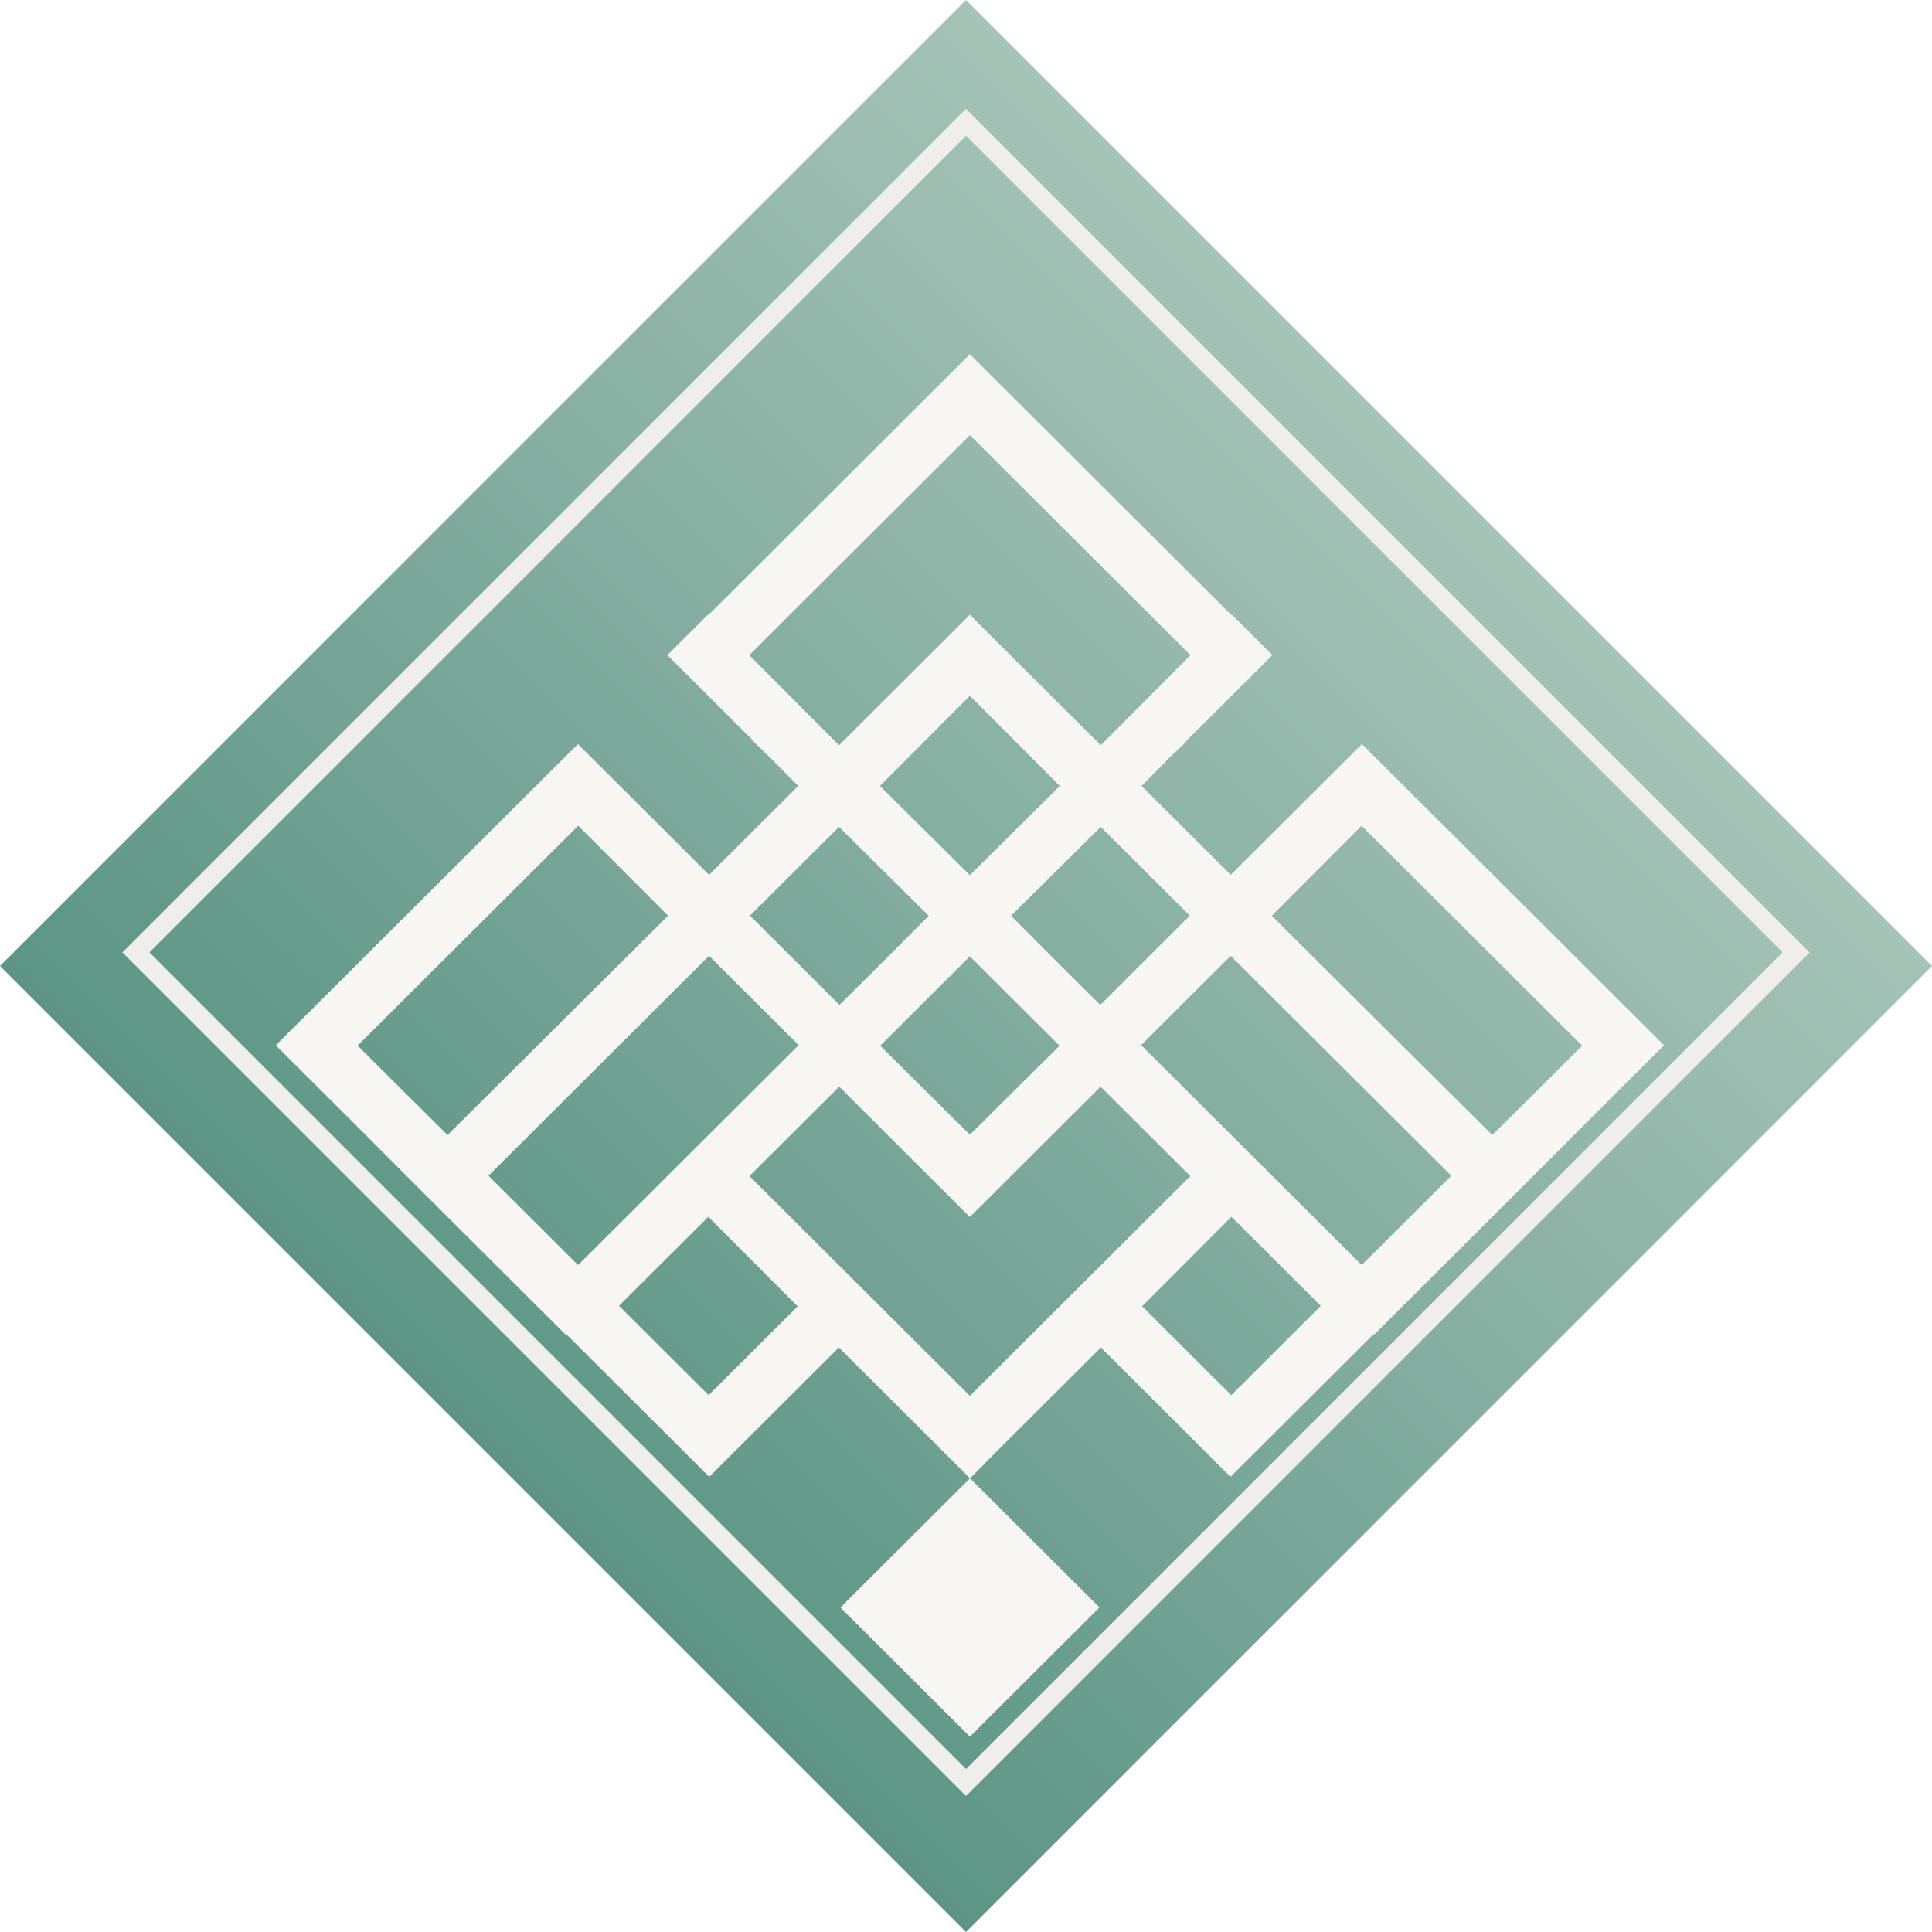 <svg width="63" height="63" viewBox="0 0 63 63" fill="none" xmlns="http://www.w3.org/2000/svg">
<rect x="31.5" width="44.548" height="44.548" transform="rotate(45 31.5 0)" fill="url(#paint0_linear_1889_4410)"/>
<g style="mix-blend-mode:overlay">
<rect x="31.5" y="3.989" width="38.28" height="38.28" transform="rotate(45 31.5 3.989)" stroke="#EFEEEB" stroke-width="0.621"/>
</g>
<g style="mix-blend-mode:overlay" opacity="0.24">
<rect x="31.5" y="3.989" width="38.28" height="38.28" transform="rotate(45 31.5 3.989)" stroke="#EFEEEB" stroke-width="0.621"/>
</g>
<g style="mix-blend-mode:overlay" filter="url(#filter0_d_1889_4410)">
<path d="M31.63 44.656L27.404 48.87L31.627 53.081L35.853 48.867L31.63 44.656Z" fill="#F7F6F3"/>
<path d="M9.016 30.547L9.009 30.554L11.771 33.307L13.908 35.449L18.433 39.961H18.467L23.104 44.586L23.106 44.584L23.128 44.607L27.354 40.392L31.63 44.656L32.129 44.159L32.124 44.156L35.898 40.392L40.125 44.608L40.149 44.584L44.785 39.961H44.798L44.82 39.961L49.346 35.448L51.482 33.307L53.632 31.162L54.244 30.555L54.243 30.554L54.244 30.552L54.238 30.547L54.254 30.531L54.252 30.53L54.254 30.528L44.41 20.714L40.132 24.979L37.225 22.08L38.181 21.113L38.684 20.635L38.673 20.623L41.492 17.812L40.169 16.492L40.154 16.507L31.768 8.143V8.141L31.628 8L31.558 8.07L23.098 16.507L23.084 16.494L21.762 17.813L24.581 20.624L24.569 20.636L25.072 21.114L26.028 22.081L23.122 24.979L18.845 20.714L9 30.53L9.016 30.547ZM23.106 41.946L20.185 39.033L23.097 36.129L26.01 39.049L23.106 41.946ZM31.627 41.968L24.44 34.801L27.365 31.885L31.624 36.135L31.627 36.131L31.63 36.134L35.887 31.885L38.814 34.802L31.627 41.968ZM34.551 30.552L31.627 33.452L28.703 30.551L31.626 27.636L34.551 30.552ZM28.694 22.081L31.626 19.141L34.559 22.081L31.627 24.988L28.694 22.081ZM40.149 41.946L37.243 39.048L40.155 36.129L43.069 39.035L40.149 41.946ZM44.399 23.377L51.591 30.548L50.112 32.023L48.661 33.462L41.471 26.312L44.399 23.377ZM47.325 34.791L44.404 37.703L37.211 30.53L40.131 27.619L47.325 34.791ZM38.797 26.311L35.879 29.22L34.698 28.048L32.969 26.314L35.893 23.415L38.797 26.311ZM24.433 17.815L31.626 10.641L38.821 17.815L35.894 20.752L31.726 16.597L31.628 16.498L31.626 16.496L31.025 17.099L27.361 20.752L24.433 17.815ZM27.359 23.415L30.285 26.315L28.805 27.799L27.374 29.219L24.457 26.309L27.359 23.415ZM26.042 30.531L18.85 37.703L15.929 34.79L23.121 27.619L26.042 30.531ZM18.854 23.376L21.784 26.312L14.594 33.462L13.142 32.022L11.662 30.547L18.854 23.376Z" fill="#F7F6F3"/>
</g>
<defs>
<filter id="filter0_d_1889_4410" x="5.451" y="8" width="52.352" height="52.18" filterUnits="userSpaceOnUse" color-interpolation-filters="sRGB">
<feFlood flood-opacity="0" result="BackgroundImageFix"/>
<feColorMatrix in="SourceAlpha" type="matrix" values="0 0 0 0 0 0 0 0 0 0 0 0 0 0 0 0 0 0 127 0" result="hardAlpha"/>
<feOffset dy="3.549"/>
<feGaussianBlur stdDeviation="1.775"/>
<feComposite in2="hardAlpha" operator="out"/>
<feColorMatrix type="matrix" values="0 0 0 0 0 0 0 0 0 0 0 0 0 0 0 0 0 0 1 0"/>
<feBlend mode="normal" in2="BackgroundImageFix" result="effect1_dropShadow_1889_4410"/>
<feBlend mode="normal" in="SourceGraphic" in2="effect1_dropShadow_1889_4410" result="shape"/>
</filter>
<linearGradient id="paint0_linear_1889_4410" x1="53.774" y1="0" x2="53.774" y2="44.548" gradientUnits="userSpaceOnUse">
<stop stop-color="#A6C3B8"/>
<stop offset="1" stop-color="#5C9585"/>
</linearGradient>
</defs>
</svg>
